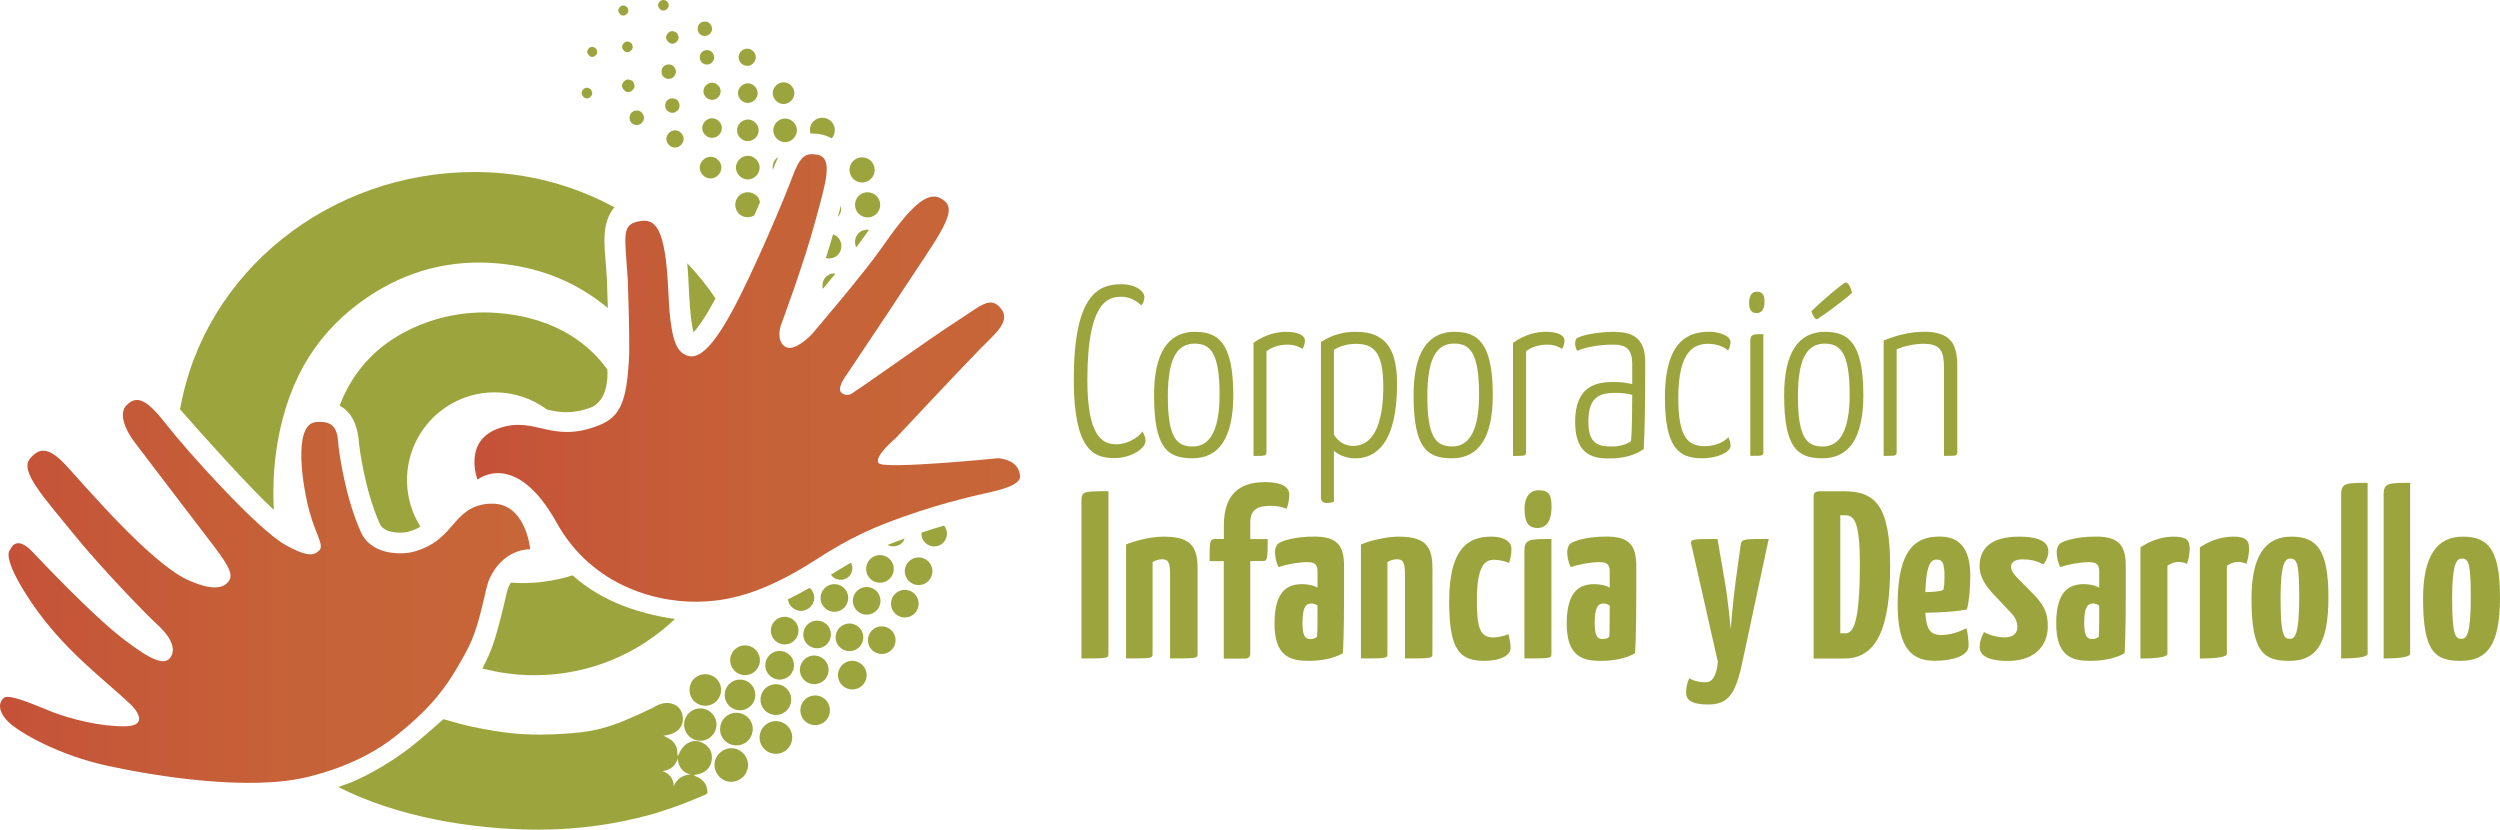 <?xml version="1.0" encoding="UTF-8"?> <svg xmlns="http://www.w3.org/2000/svg" xmlns:xlink="http://www.w3.org/1999/xlink" id="Capa_1" data-name="Capa 1" version="1.1" viewBox="0 0 350 116.13"><defs><style> .cls-1 { fill: url(#Degradado_sin_nombre_11-2); } .cls-1, .cls-2, .cls-3 { stroke-width: 0px; } .cls-2 { fill: #9ca53d; } .cls-3 { fill: url(#Degradado_sin_nombre_11); } </style><linearGradient id="Degradado_sin_nombre_11" data-name="Degradado sin nombre 11" x1="66.43" y1="52.93" x2="142.8" y2="52.93" gradientUnits="userSpaceOnUse"><stop offset="0" stop-color="#c55138"></stop><stop offset=".15" stop-color="#c55738"></stop><stop offset=".56" stop-color="#c66238"></stop><stop offset="1" stop-color="#c76639"></stop></linearGradient><linearGradient id="Degradado_sin_nombre_11-2" data-name="Degradado sin nombre 11" x1="0" y1="82.8" x2="74.24" y2="82.8" xlink:href="#Degradado_sin_nombre_11"></linearGradient></defs><g><g><path class="cls-2" d="M151.4,70.41c0-1.64.07-1.64,3.78-1.64v22.74c0,.67-.03.67-3.78.67v-21.77Z"></path><path class="cls-2" d="M157.66,76.23c1.07-.5,3.51-1.1,5.18-1.1,3.41,0,4.82.97,4.82,4.31v12.07c0,.67-.1.67-3.85.67v-11.57c0-1.77-.17-2.31-1.11-2.31-.47,0-.94.13-1.34.4v12.81c0,.67-.07.67-3.71.67v-15.95Z"></path><path class="cls-2" d="M169.34,78.54c0-2.88,0-3.08.9-3.08h1.1v-1.91c0-5.18,3.11-6.05,5.82-6.05,2.07,0,3.34.57,3.34,1.74,0,.57-.13,1.37-.37,2.01-.84-.4-1.71-.43-2.28-.43-1.67,0-2.81.43-2.81,2.34v2.31h2.44c0,2.88-.07,3.08-.7,3.08h-1.74v12.98s0,.67-.67.67h-3.04v-13.64h-2.01Z"></path><path class="cls-2" d="M188.17,80.78c0,3.85,0,8.19-.17,10.67-1.14.67-2.81,1.07-4.82,1.07-2.47,0-4.75-.57-4.75-5.22s1.91-5.52,3.88-5.52c.5,0,1.54.1,2.14.5v-2.31c0-.9-.37-1.27-1.4-1.27-1.27,0-2.94.3-4.05.7-.4-.77-.5-1.61-.5-2.14,0-.4.17-.94.47-1.17.47-.37,2.31-.97,4.98-.97,3.08,0,4.22,1.07,4.22,4.08v1.57ZM183.59,84.49c-.77,0-1.24.54-1.24,2.71,0,1.64.27,2.27,1.1,2.27.33,0,.74-.1.94-.33.06-.77.06-2.94.06-4.35-.23-.2-.6-.3-.87-.3Z"></path><path class="cls-2" d="M190.54,76.23c1.07-.5,3.51-1.1,5.18-1.1,3.41,0,4.82.97,4.82,4.31v12.07c0,.67-.1.67-3.85.67v-11.57c0-1.77-.17-2.31-1.11-2.31-.47,0-.94.13-1.34.4v12.81c0,.67-.07.67-3.71.67v-15.95Z"></path><path class="cls-2" d="M211.28,78.81c-.53-.23-1.4-.44-2.11-.44-1.2,0-2.41.64-2.41,5.75,0,3.88.5,5.12,2.28,5.12.7,0,1.61-.2,2.14-.47.2.8.3,1.37.3,1.94,0,1.1-1.51,1.81-3.65,1.81-3.41,0-4.95-1.4-4.95-8.33,0-8.03,3.18-9.06,5.95-9.06,1.64,0,2.77.63,2.77,1.71,0,.5-.06,1.2-.33,1.97Z"></path><path class="cls-2" d="M215.47,68.64c1.37,0,1.77.63,1.74,2.44,0,1.77-.67,2.84-1.97,2.84-1.1,0-1.81-.6-1.81-2.68,0-1.54.64-2.61,2.04-2.61ZM217.2,91.51c0,.67-.03.67-3.78.67v-15.08c0-1.64.74-1.64,3.78-1.64v16.05Z"></path><path class="cls-2" d="M229.08,80.78c0,3.85,0,8.19-.17,10.67-1.14.67-2.81,1.07-4.82,1.07-2.47,0-4.75-.57-4.75-5.22s1.91-5.52,3.88-5.52c.5,0,1.54.1,2.14.5v-2.31c0-.9-.37-1.27-1.4-1.27-1.27,0-2.94.3-4.05.7-.4-.77-.5-1.61-.5-2.14,0-.4.17-.94.47-1.17.47-.37,2.31-.97,4.98-.97,3.08,0,4.22,1.07,4.22,4.08v1.57ZM224.5,84.49c-.77,0-1.24.54-1.24,2.71,0,1.64.27,2.27,1.1,2.27.33,0,.74-.1.94-.33.06-.77.06-2.94.06-4.35-.23-.2-.6-.3-.87-.3Z"></path><path class="cls-2" d="M236.81,76.43c-.03-.2-.07-.33-.07-.47,0-.5.6-.5,3.71-.5l1.01,5.85c.5,2.91.84,6.72.84,6.72,0,0,.3-3.78.7-6.72l.67-4.82c.13-1.04.2-1.04,3.95-1.04l-3.74,17.49c-.94,4.38-2.04,5.69-4.75,5.69-2.47,0-3.08-.74-3.08-1.67,0-.63.17-1.5.47-2.01.4.3,1.3.57,2.28.57.8,0,1.44-.6,1.71-2.81l-3.68-16.29Z"></path></g><g><path class="cls-2" d="M159.95,60.39l-.15.2c-.52.67-1.95,1.61-3.52,1.61-1.89,0-4.05-1.02-4.05-9,0-11.65,3.3-11.65,4.89-11.65,1.43,0,2.52,1.08,2.53,1.09l.12.12.11-.13c.2-.24.34-.67.34-1.04,0-.75-1.12-1.8-3.24-1.8-3.29,0-6.65,1.58-6.65,13.34,0,10.15,2.95,11,5.71,11,2.34,0,4.34-1.34,4.34-2.43,0-.39-.17-.78-.32-1.08l-.11-.23Z"></path><path class="cls-2" d="M167.32,46.45c-3.81,0-5.75,2.99-5.75,8.89,0,7.42,1.89,8.82,5.38,8.82,3.79,0,5.71-2.98,5.71-8.85,0-7.35-2.14-8.85-5.34-8.85ZM170.74,55.24c0,4.82-1.26,7.27-3.75,7.27-2.21,0-3.49-1.15-3.49-7,0-5.12,1.16-7.4,3.75-7.4,2.15,0,3.49,1.19,3.49,7.13Z"></path><path class="cls-2" d="M180.1,46.45c-1.1,0-2.78.26-4.54,1.5l-.07.05v15.83h.16c1.47,0,1.66,0,1.66-.56v-14.1c.82-.61,1.82-.92,2.98-.92.71,0,1.36.17,1.93.51l.14.08.08-.14c.16-.28.25-.74.25-1.01,0-.76-1-1.23-2.6-1.23Z"></path><path class="cls-2" d="M189.9,46.45c-1.88,0-3.44.44-4.9,1.4l-.07.05v21.76c0,.51.29.76.86.76.32,0,.6-.05.86-.14l.1-.04v-7.13c.61.56,1.7,1.06,2.99,1.06,2.67,0,5.85-1.81,5.85-10.43,0-5.04-1.75-7.28-5.68-7.28ZM186.75,48.97c.91-.55,1.95-.83,3.09-.83,2.36,0,3.82,1,3.82,5.99,0,3.79-.74,8.3-4.26,8.3-1.08,0-2.07-.59-2.65-1.59v-11.88Z"></path><path class="cls-2" d="M203.65,46.45c-3.81,0-5.75,2.99-5.75,8.89,0,7.42,1.89,8.82,5.38,8.82,3.79,0,5.71-2.98,5.71-8.85,0-7.35-2.14-8.85-5.34-8.85ZM203.32,62.5c-2.21,0-3.49-1.15-3.49-7,0-5.12,1.16-7.4,3.75-7.4,2.15,0,3.49,1.19,3.49,7.13,0,4.82-1.26,7.27-3.75,7.27Z"></path><path class="cls-2" d="M216.43,46.45c-1.1,0-2.78.26-4.54,1.5l-.07.05v15.83h.16c1.48,0,1.67,0,1.67-.56v-14.1c.81-.61,1.82-.92,2.98-.92.71,0,1.36.17,1.92.51l.14.08.08-.14c.16-.27.26-.74.26-1.02,0-.76-1-1.23-2.6-1.23Z"></path><path class="cls-2" d="M226.16,46.45c-2.4,0-4.59.44-5.33.86-.2.12-.31.38-.31.74,0,.25.03.56.22.94l.07.14.14-.06c.89-.41,2.74-.82,4.88-.82,1.66,0,2.68.45,2.68,2.72v2.82c-.66-.2-1.61-.31-2.65-.31-2.49,0-5.34.63-5.34,5.58,0,1.91.42,3.24,1.27,4.07.9.88,2.14,1.05,3.3,1.05.14,0,.27,0,.4,0,2.62,0,4.09-.95,4.57-1.26l.07-.04v-.08c.13-2.54.2-6.11.2-10.04v-2.07c0-2.91-1.29-4.21-4.17-4.21ZM228.51,55.29c0,1.77-.02,4.83-.16,6.46-.39.32-1.43.76-2.59.76-1.92,0-3.39-.26-3.39-3.49,0-3.71,1.85-4.02,3.92-4.02.65,0,1.57.09,2.22.29Z"></path><path class="cls-2" d="M239.21,48.14c1.36,0,2.26.56,2.58.8l.15.12.08-.17c.19-.37.25-.76.25-1.01,0-.86-1.54-1.43-2.97-1.43-2.67,0-6.21.96-6.21,9.22,0,7.07,1.98,8.49,5.18,8.49,2.29,0,4.01-.91,4.01-1.73,0-.32-.07-.63-.21-1l-.09-.22-.17.16c-.56.53-1.68,1.09-3.13,1.09-2.3,0-3.72-1.12-3.72-6.7,0-6.76,2.27-7.63,4.26-7.63Z"></path><path class="cls-2" d="M246,40.83c-.52,0-1.13.28-1.13,1.6,0,.93.35,1.4,1.03,1.4,1.13,0,1.13-1.23,1.13-1.63,0-.59-.11-1.36-1.03-1.36Z"></path><path class="cls-2" d="M245.04,47.71v16.11h.16c1.54,0,1.67,0,1.67-.56v-16.48h-.16c-1.21,0-1.67,0-1.67.93Z"></path><path class="cls-2" d="M254.36,44.69h.05l.04-.03c2.03-1.33,4.57-3.36,4.78-3.61l.05-.06-.02-.08c-.07-.32-.35-1.36-.89-1.36-.23,0-2.99,2.26-4.7,3.96l-.08.08.04.1c.41,1,.64,1,.72,1Z"></path><path class="cls-2" d="M255.53,46.45c-3.81,0-5.75,2.99-5.75,8.89,0,7.42,1.89,8.82,5.38,8.82,3.79,0,5.71-2.98,5.71-8.85,0-7.35-2.14-8.85-5.34-8.85ZM258.95,55.24c0,4.82-1.26,7.27-3.75,7.27-2.21,0-3.49-1.15-3.49-7,0-5.12,1.16-7.4,3.75-7.4,2.15,0,3.49,1.19,3.49,7.13Z"></path><path class="cls-2" d="M269.32,46.45c-1.71,0-3.62.41-5.51,1.18l-.1.04v16.15h.16c1.51,0,1.66,0,1.66-.56v-14.35c1.08-.51,2.69-.78,3.75-.78,2.47,0,2.88,1.08,2.88,3.49v12.2h.16c1.54,0,1.7,0,1.7-.56v-12.01c0-2.97-.79-4.81-4.71-4.81Z"></path></g><g><path class="cls-2" d="M258.07,68.77c4.45,0,6.55,1.94,6.55,10.54s-1.87,12.88-6.39,12.88h-4.32v-22.74c0-.44.2-.67.94-.67h3.21ZM258.34,88.67c1.07,0,2.04-1.24,2.04-9.77,0-5.99-.84-6.76-2.07-6.76h-.67v16.52h.7Z"></path><path class="cls-2" d="M275.3,87.97c.2.67.3,1.71.3,2.47,0,1.34-2.14,2.07-4.75,2.07-3.04,0-5.18-1.54-5.18-7.89,0-8.09,2.78-9.5,5.89-9.5,2.68,0,4.28,1.57,4.28,5.45,0,1.61-.13,3.45-.47,4.75-1.64.34-4.15.44-5.82.47.13,2.17.6,3.11,2.21,3.11,1.2,0,2.37-.37,3.54-.94ZM269.55,82.89c.94,0,2.01-.07,2.51-.3.13-.4.17-1.2.17-1.74,0-2.14-.3-2.51-1.14-2.51-1.04,0-1.44,1.47-1.54,4.55Z"></path><path class="cls-2" d="M278.78,82.82c-1.2-1.24-1.64-2.57-1.64-3.54,0-2.34,1.4-4.15,5.52-4.15,3.74,0,4.11,1.27,4.11,2.11,0,.57-.27,1.27-.7,1.77-.94-.5-1.87-.7-2.91-.7s-1.61.37-1.61,1.04c0,.37.1.77,1,1.67l2.47,2.51c1.34,1.54,1.67,2.51,1.67,4.18,0,3.01-2.18,4.82-5.59,4.82-2.18,0-3.95-.47-3.95-1.97,0-.54.17-1.27.6-2.07.94.5,1.97.74,2.94.74,1.17,0,1.74-.57,1.74-1.44,0-.47-.1-1.1-.77-1.87l-2.91-3.08Z"></path><path class="cls-2" d="M297.61,80.78c0,3.85,0,8.19-.17,10.67-1.14.67-2.81,1.07-4.82,1.07-2.47,0-4.75-.57-4.75-5.22s1.91-5.52,3.88-5.52c.5,0,1.54.1,2.14.5v-2.31c0-.9-.37-1.27-1.4-1.27-1.27,0-2.94.3-4.05.7-.4-.77-.5-1.61-.5-2.14,0-.4.17-.94.47-1.17.47-.37,2.31-.97,4.98-.97,3.08,0,4.22,1.07,4.22,4.08v1.57ZM293.03,84.49c-.77,0-1.24.54-1.24,2.71,0,1.64.27,2.27,1.1,2.27.33,0,.74-.1.94-.33.06-.77.06-2.94.06-4.35-.23-.2-.6-.3-.87-.3Z"></path><path class="cls-2" d="M299.66,76.63c1.2-.8,2.81-1.5,4.65-1.5s2.24.54,2.24,1.67c0,.44-.06,1.3-.37,2.14-.47-.23-.9-.27-1.24-.27-.4,0-1,.17-1.5.54v12.31q0,.67-3.78.67v-15.55Z"></path><path class="cls-2" d="M307.98,76.63c1.2-.8,2.81-1.5,4.65-1.5s2.24.54,2.24,1.67c0,.44-.07,1.3-.37,2.14-.47-.23-.9-.27-1.24-.27-.4,0-1,.17-1.5.54v12.31q0,.67-3.78.67v-15.55Z"></path><path class="cls-2" d="M320.76,75.13c3.58,0,5.22,1.77,5.22,8.53s-1.87,8.86-5.49,8.86-5.28-1.24-5.28-8.73c0-6.05,2.01-8.66,5.55-8.66ZM320.59,89.44c.67,0,1.3-.54,1.3-5.69,0-4.82-.27-5.55-1.27-5.55-.74,0-1.34.8-1.34,5.55,0,5.22.47,5.69,1.3,5.69Z"></path><path class="cls-2" d="M331.47,91.51q0,.67-3.71.67v-22.94c0-1.64.7-1.64,3.71-1.64v23.91Z"></path><path class="cls-2" d="M337.42,91.51q0,.67-3.71.67v-22.94c0-1.64.7-1.64,3.71-1.64v23.91Z"></path><path class="cls-2" d="M344.78,75.13c3.58,0,5.22,1.77,5.22,8.53s-1.87,8.86-5.49,8.86-5.28-1.24-5.28-8.73c0-6.05,2.01-8.66,5.55-8.66ZM344.61,89.44c.67,0,1.3-.54,1.3-5.69,0-4.82-.27-5.55-1.27-5.55-.74,0-1.34.8-1.34,5.55,0,5.22.47,5.69,1.3,5.69Z"></path></g></g><g><g><path class="cls-2" d="M94.48,86.66c-4.89-.73-10.07-2.33-14.32-6.11-2.78.88-5.78,1.24-8.63,1.02-.06.09-.12.17-.17.27-.26.46-.38.96-.65,2.15-.14.63-.32,1.38-.56,2.31-.79,3.04-1.23,4.68-2.62,7.28,2.33.62,4.78.95,7.31.95,7.62,0,14.54-3,19.65-7.87Z"></path><path class="cls-2" d="M85.04,51.74c-3.16-4.41-8.42-7.42-15.47-7.93-4.41-.32-8.5.55-12.14,2.29-5,2.39-8.18,6.2-9.88,10.69,1.34.72,2.45,2.19,2.69,5.01l.03.38c.03.26.76,6.43,2.91,11.17.47,1,1.79,1.22,2.82,1.22.57,0,.99-.07,1.08-.1.72-.2,1.29-.44,1.78-.73-1.19-1.89-1.88-4.13-1.88-6.52,0-6.79,5.5-12.29,12.29-12.29,2.73,0,5.26.89,7.3,2.4.99.23,1.76.38,2.74.38,1.06,0,2.19-.19,3.45-.68,1.06-.42,2.44-1.83,2.27-5.3Z"></path><path class="cls-2" d="M38.34,71.39c-.16-2.97-.04-6.08.49-9.26,1.59-9.53,5.99-16.06,12.68-20.56,5.5-3.7,11.62-5.29,18.24-4.69,5.28.48,10.12,2.24,14.35,5.45.35.26.68.53,1,.8-.03-1.23-.07-2.55-.13-4.01-.04-.65-.1-1.33-.14-1.94-.23-3.01-.63-5.98,1.18-8.16-5.81-3.15-12.47-4.94-19.55-4.94-20.27,0-37.87,13.92-41.25,33.23,3.06,3.5,9.97,11.21,13.12,14.06Z"></path><path class="cls-2" d="M97.09,46.53c.55-.59,1.49-1.82,2.88-4.38.06-.12.13-.25.2-.37-1.18-1.77-2.51-3.41-3.96-4.93.13,1.31.19,2.61.24,3.78.15,3.44.43,5.1.65,5.91Z"></path><path class="cls-2" d="M114.72,18.78c.63.09,1.22.3,1.73.6.58-.69.58-1.73-.07-2.38-.69-.69-1.83-.69-2.51,0-.45.46-.57,1.11-.41,1.7.07,0,.13-.01.2-.01.33,0,.68.03,1.06.08Z"></path><path class="cls-2" d="M105.95,27.43c-.68-.69-1.83-.69-2.51,0-.68.69-.67,1.83.03,2.51.58.56,1.46.61,2.14.21.28-.64.54-1.26.79-1.85-.07-.32-.19-.63-.43-.87Z"></path><path class="cls-2" d="M108.65,22.22c-.42.43-.54,1.01-.44,1.56.19-.51.42-1.13.74-1.76-.1.07-.21.11-.3.2Z"></path><path class="cls-2" d="M117.29,30.39c.42-.43.55-1.04.43-1.6-.12.45-.24.91-.37,1.39l-.06.21Z"></path><path class="cls-2" d="M121.93,25.05c.7-.68.7-1.82.01-2.51-.69-.69-1.83-.68-2.51.01-.68.7-.66,1.84.04,2.51.68.65,1.78.65,2.46-.01Z"></path><path class="cls-2" d="M120.2,27.44c-.68.7-.66,1.84.04,2.51.68.65,1.78.65,2.46-.01.7-.68.7-1.82.01-2.51-.69-.69-1.83-.68-2.51.01Z"></path><path class="cls-2" d="M117.27,35.71c.7-.68.7-1.82.01-2.51-.19-.19-.41-.31-.65-.4-.31,1.09-.65,2.21-1.01,3.33.57.13,1.2.01,1.64-.42Z"></path><path class="cls-2" d="M121.67,32.17c-.53-.06-1.08.08-1.47.48-.52.54-.63,1.33-.33,1.98.45-.59.87-1.15,1.18-1.6.21-.31.41-.57.62-.86Z"></path><path class="cls-2" d="M115.62,38.78c-.44.45-.56,1.09-.42,1.67.58-.7,1.18-1.43,1.78-2.17-.49-.03-1,.13-1.37.5Z"></path><path class="cls-2" d="M105.84,24.64c.68-.66.68-1.69,0-2.35-.65-.64-1.65-.65-2.3,0-.68.66-.68,1.69,0,2.35.65.64,1.65.65,2.3,0Z"></path><path class="cls-2" d="M111.08,19.4c.66-.67.65-1.69-.04-2.35-.66-.63-1.65-.61-2.3.04-.64.65-.65,1.64-.01,2.3.66.68,1.69.68,2.35.01Z"></path><path class="cls-2" d="M100.55,24.52c.61-.62.59-1.55-.04-2.15-.61-.58-1.5-.56-2.1.04-.59.6-.6,1.5-.01,2.1.61.63,1.54.63,2.15.01Z"></path><path class="cls-2" d="M110.77,14.09c.61-.62.59-1.55-.05-2.15-.61-.58-1.51-.55-2.1.05-.59.6-.59,1.5,0,2.1.61.63,1.54.63,2.15,0Z"></path><path class="cls-2" d="M105.75,19.32c.62-.61.62-1.54,0-2.15-.6-.59-1.5-.58-2.1,0-.62.61-.62,1.54,0,2.15.6.59,1.5.58,2.1,0Z"></path><path class="cls-2" d="M100.65,18.89c.54-.54.55-1.35.02-1.9-.55-.57-1.39-.58-1.95-.02-.54.54-.55,1.35-.02,1.9.55.57,1.39.58,1.95.02Z"></path><path class="cls-2" d="M105.63,14.03c.58-.55.59-1.39.03-1.95-.54-.54-1.35-.55-1.9-.03-.58.55-.59,1.39-.03,1.95.54.54,1.35.55,1.9.03Z"></path><path class="cls-2" d="M105.45,8.87c.47-.46.49-1.17.05-1.65-.47-.51-1.2-.55-1.7-.08-.5.47-.53,1.21-.05,1.7.48.5,1.21.51,1.7.03Z"></path><path class="cls-2" d="M100.5,13.66c.5-.47.53-1.21.05-1.7-.48-.5-1.21-.51-1.7-.03-.49.48-.49,1.22,0,1.7.47.46,1.17.47,1.65.03Z"></path><path class="cls-2" d="M93.63,18.63c-.47.49-.45,1.23.06,1.7.48.45,1.18.43,1.65-.03.49-.49.49-1.22,0-1.7-.49-.48-1.23-.47-1.7.03Z"></path><path class="cls-2" d="M93.43,15.51c.45.38.94.38,1.39,0,.41-.35.42-1.05.04-1.45-.38-.39-1.07-.39-1.45,0-.38.39-.39,1.09.02,1.45Z"></path><path class="cls-2" d="M88.39,17.18c.37.4,1.07.43,1.45.03.41-.43.42-.92.06-1.39-.33-.43-1.04-.46-1.44-.09-.4.36-.43,1.05-.06,1.45Z"></path><path class="cls-2" d="M99.67,8.75c.41-.43.42-.92.06-1.39-.33-.43-1.04-.46-1.44-.09-.4.36-.43,1.05-.06,1.45.37.4,1.07.43,1.45.03Z"></path><path class="cls-2" d="M99.37,4.75c.41-.43.42-.92.06-1.39-.33-.43-1.04-.46-1.44-.09-.4.36-.43,1.05-.06,1.45.37.4,1.07.43,1.45.03Z"></path><path class="cls-2" d="M94.31,10.76c.41-.43.42-.92.06-1.39-.33-.43-1.04-.46-1.44-.09-.4.36-.43,1.05-.06,1.45.37.4,1.07.43,1.45.03Z"></path><path class="cls-2" d="M93.55,5.86c.36.35.8.35,1.16.01.4-.37.36-.81.06-1.24-.42-.33-.86-.39-1.24,0-.38.39-.37.85.02,1.22Z"></path><path class="cls-2" d="M87.38,12.63c.36.35.8.35,1.16.01.4-.37.36-.81.06-1.24-.42-.33-.86-.39-1.24,0-.38.39-.37.85.02,1.22Z"></path><path class="cls-2" d="M81.67,13.56c.3.29.68.29.99,0,.34-.31.31-.68.05-1.05-.35-.28-.72-.33-1.05,0-.32.33-.31.72.02,1.04Z"></path><path class="cls-2" d="M87.34,7.09c.3.29.68.29.99,0,.34-.31.31-.68.05-1.05-.35-.28-.72-.33-1.05,0-.32.33-.31.72.02,1.04Z"></path><path class="cls-2" d="M92.38,1.27c.3.29.68.29.99,0,.34-.31.31-.68.05-1.05-.35-.28-.72-.33-1.05,0-.32.33-.31.72.02,1.04Z"></path><path class="cls-2" d="M86.8,1.97c.28.28.64.28.93,0,.32-.29.29-.64.04-.99-.33-.26-.68-.31-.99,0-.3.31-.29.67.02.97Z"></path><path class="cls-2" d="M82.45,7.76c.28.28.64.28.93,0,.32-.29.29-.64.04-.99-.33-.26-.68-.31-.99,0-.3.31-.29.67.02.97Z"></path><path class="cls-2" d="M100.1,98.34c.95-.74,1.14-2.13.4-3.09-.73-.96-2.12-1.15-3.09-.43-.97.72-1.17,2.12-.45,3.09.73.99,2.16,1.19,3.14.43Z"></path><path class="cls-2" d="M105.97,91.19c-.7-.94-2.01-1.12-2.94-.4-.9.69-1.08,1.98-.39,2.89.7.94,2.01,1.12,2.94.4.9-.69,1.08-1.98.39-2.89Z"></path><path class="cls-2" d="M107.91,91.56c-.86.68-1.02,1.91-.37,2.78.67.89,1.94,1.07,2.83.4.89-.68,1.06-1.95.37-2.83-.69-.88-1.96-1.04-2.84-.35Z"></path><path class="cls-2" d="M112.75,92.2c-.86.68-1.02,1.91-.37,2.78.67.89,1.94,1.07,2.83.4.89-.68,1.06-1.95.37-2.83-.69-.88-1.96-1.04-2.84-.35Z"></path><path class="cls-2" d="M118.08,92.94c-.86.68-1.02,1.91-.37,2.78.67.89,1.94,1.07,2.83.4.89-.68,1.06-1.95.37-2.83-.69-.88-1.96-1.04-2.84-.35Z"></path><path class="cls-2" d="M108.71,86.72c-.86.63-1.05,1.85-.42,2.71.63.86,1.85,1.05,2.71.42.86-.63,1.05-1.85.42-2.71-.63-.86-1.85-1.05-2.71-.42Z"></path><path class="cls-2" d="M113.25,87.26c-.86.63-1.05,1.85-.42,2.71.63.86,1.85,1.05,2.71.42.86-.63,1.05-1.85.42-2.71-.63-.86-1.85-1.05-2.71-.42Z"></path><path class="cls-2" d="M117.78,87.66c-.86.63-1.05,1.85-.42,2.71.63.86,1.85,1.05,2.71.42.86-.63,1.05-1.85.42-2.71-.63-.86-1.85-1.05-2.71-.42Z"></path><path class="cls-2" d="M122.3,88.06c-.86.63-1.05,1.85-.42,2.71.63.86,1.85,1.05,2.71.42.86-.63,1.05-1.85.42-2.71-.63-.86-1.85-1.05-2.71-.42Z"></path><path class="cls-2" d="M115.67,82.15c-.86.63-1.05,1.85-.42,2.71.63.86,1.85,1.05,2.71.42.86-.63,1.05-1.85.42-2.71-.63-.86-1.85-1.05-2.71-.42Z"></path><path class="cls-2" d="M120.19,82.55c-.86.63-1.05,1.85-.42,2.71.63.86,1.85,1.05,2.71.42.86-.63,1.05-1.85.42-2.71-.63-.86-1.85-1.05-2.71-.42Z"></path><path class="cls-2" d="M125.53,82.95c-.86.63-1.05,1.85-.42,2.71.63.86,1.85,1.05,2.71.42.86-.63,1.05-1.85.42-2.71-.63-.86-1.85-1.05-2.71-.42Z"></path><path class="cls-2" d="M122.05,78.08c-.86.63-1.05,1.85-.42,2.71.63.86,1.85,1.05,2.71.42.86-.63,1.05-1.85.42-2.71-.63-.86-1.85-1.05-2.71-.42Z"></path><path class="cls-2" d="M127.46,78.41c-.86.63-1.05,1.85-.42,2.71.63.86,1.85,1.05,2.71.42.86-.63,1.05-1.85.42-2.71-.63-.86-1.85-1.05-2.71-.42Z"></path><path class="cls-2" d="M110.66,84.77c.62.83,1.74,1,2.57.39.85-.62,1.02-1.78.37-2.62-.08-.1-.18-.16-.27-.24-1.04.6-2.04,1.13-3.02,1.61.04.3.15.59.35.86Z"></path><path class="cls-2" d="M116.35,80.49c.54.74,1.6.91,2.33.36.66-.49.82-1.38.46-2.08-.86.49-1.81,1.06-2.81,1.69,0,0,0,.02.01.03Z"></path><path class="cls-2" d="M129.34,75.77c.58.8,1.73.97,2.52.38.79-.59.95-1.74.35-2.52-.02-.02-.04-.03-.06-.05-.99.29-2.04.62-3.13.98-.04.42.05.86.32,1.22Z"></path><path class="cls-2" d="M126.11,76.15c.27-.2.44-.48.55-.77-.81.29-1.61.6-2.41.92.59.28,1.3.26,1.85-.15Z"></path><g><g><path class="cls-2" d="M94.88,106.07s.01-.09.01-.13c0,.05-.02.11-.02.16,0,0,0-.02,0-.03Z"></path><path class="cls-2" d="M98.77,111.2c.09-.03.17-.07.26-.1,0-.01,0-.03,0-.04.04-1.15-.46-1.88-1.64-2.39-.1-.08-.21-.15-.32-.2.12.01.24.02.36-.02.18-.04.36-.07.54-.12.95-.29,1.53-.94,1.67-1.92.14-.98-.23-1.77-1.08-2.3-1.33-.84-2.83-.2-3.52,1.47-.07.11-.11.23-.14.36,0,.04,0,.09-.01.13,0,0,0,.02,0,.03,0,.06,0,.12,0,.18.11,1.13.69,1.86,1.78,2.16-1.13.05-1.91.61-2.35,1.64.04-.97-.64-1.88-1.59-2.11,1.08-.19,1.89-.69,2.16-1.86,0-.05.01-.11.02-.16,0-.13-.03-.26-.08-.39.04-1.15-.46-1.88-1.64-2.39-.1-.08-.21-.15-.32-.2.12.01.24.02.36-.02.18-.04.36-.07.54-.12.95-.29,1.67-.87,1.81-1.85.14-.98-.3-1.98-1.21-2.36-.96-.4-1.83-.18-2.72.32l-.15.1c-6.38,3.07-8.35,3.51-14.01,3.76-4.26.19-7.22-.2-11.41-1.06-1.54-.33-2.74-.71-3.99-1.06-1,.88-3.43,3.04-4.71,4.01-3.63,2.77-6.95,4.31-8.2,4.84-.15.07-1.65.58-1.81.65,8.02,4.09,18.44,5.97,28.06,5.97,5.51,0,10.84-.76,15.9-2.17,3.97-1.17,6.91-2.53,7.47-2.75h0Z"></path></g><path class="cls-2" d="M99.83,100.06c-.76-.99-2.14-1.18-3.14-.43-1.03.77-1.22,2.17-.44,3.19.76.99,2.14,1.18,3.14.43,1.03-.77,1.22-2.17.44-3.19Z"></path><path class="cls-2" d="M100.98,105.23c-1.04.78-1.26,2.19-.49,3.24.78,1.08,2.23,1.3,3.29.5,1.04-.78,1.26-2.19.49-3.24-.78-1.08-2.23-1.3-3.29-.5Z"></path><path class="cls-2" d="M101.79,100.2c-1.02.71-1.29,2.15-.58,3.17.72,1.05,2.19,1.31,3.23.56,1.01-.73,1.25-2.17.53-3.18-.72-1.02-2.16-1.27-3.18-.56Z"></path><path class="cls-2" d="M107.25,101.42c-1.01.77-1.21,2.21-.44,3.22.76.99,2.16,1.19,3.16.45,1.03-.75,1.25-2.19.49-3.21-.76-1.02-2.2-1.23-3.21-.46Z"></path><path class="cls-2" d="M102.29,95.59c-.92.71-1.11,2.02-.42,2.97.7.96,2.05,1.17,3.01.45.96-.71,1.15-2.06.43-3.02-.72-.95-2.08-1.13-3.02-.4Z"></path><path class="cls-2" d="M109.87,99.69c.98-.71,1.2-2.06.48-3.03-.7-.95-2.02-1.16-2.98-.47-.98.71-1.2,2.06-.48,3.03.7.95,2.02,1.16,2.98.47Z"></path><path class="cls-2" d="M115.77,98.18c-.7-.92-2.02-1.09-2.92-.38-.91.71-1.07,2.03-.36,2.93.7.88,1.97,1.05,2.87.38.92-.69,1.11-2,.41-2.92Z"></path></g></g><g><path class="cls-3" d="M142.8,66.59c-.17-2.34-3.09-2.44-3.09-2.44,0,0-15.98,1.61-16.7.69-.72-.92,2.39-3.5,2.39-3.5,0,0,8.74-9.34,11.72-12.39,2.2-2.25,4.46-3.96,3-5.77-1.46-1.82-2.81-.37-6.07,1.72-3.54,2.27-13.03,9.06-13.85,9.55-.82.49-1.29,1.21-2.28.63-.99-.57.63-2.65.63-2.65l6.01-9s1.55-2.39,5.18-7.85c3.63-5.45,3.77-6.84,1.91-7.83-2-1.07-4.5,1.61-8.21,6.94-2.51,3.61-9.78,12.1-9.78,12.1,0,0-2.39,2.56-3.72,1.76-1.33-.8-.64-2.95-.64-2.95,0,0,3.25-8.66,4.91-14.89,1.33-4.97,2.6-8.72.11-9.07-1.45-.2-2.24,0-3.42,3.21-.96,2.61-5.36,13.11-8.38,18.68-3.02,5.56-4.9,6.81-6.39,6.23-1.49-.57-2.28-2.29-2.57-9.02-.4-9.13-1.87-10.24-4.2-9.74-2.33.5-1.9,1.85-1.48,8.01.16,4.52.23,7.83.21,10.42-.28,6.56-1.11,8.88-4.23,10.11-6.72,2.65-8.81-1.35-13.97.4s-3.04,7.21-3.04,7.21c0,0,5.3-4.36,11.07,6.01,5.07,9.11,14.53,11.45,20.88,11.04,2.82-.18,7.66-.83,15.3-5.77,5.26-3.4,8.45-4.69,12.49-6.13,5.88-2.09,11.24-3.21,11.24-3.21h0c2.94-.65,5.08-1.27,4.99-2.53Z"></path><path class="cls-1" d="M68.52,70.51c-5.35.41-4.6,5.1-10.67,6.75-1.16.32-5.68.72-7.3-2.71-2.23-4.92-3.04-11.09-3.15-12.04-.16-1.44,0-3.79-3.23-3.41-3.24.38-1.76,9.25-.82,12.61.92,3.3,2.07,4.64,1.33,5.36-.73.72-1.65.92-4.66-.74-4.02-2.21-14.03-13.44-16.63-16.78-2.6-3.33-4.11-4.45-5.68-2.81-1.57,1.64,1,4.99,1,4.99,0,0,6.16,8.11,10.49,13.76,2.36,3.07,3.61,4.79,2.85,5.83-.33.44-1.33,1.9-5.8-.15-5.24-2.4-14.6-13.43-16.9-15.91-2.3-2.48-3.7-2.83-5.16-1.04-1.45,1.78,1.94,5.38,6.1,10.52,4.17,5.14,10.65,11.74,11.72,12.69,1.07.95,2.96,3.05,1.85,4.61-.79,1.11-2.54.56-6.63-2.61-4.4-3.4-10.76-10.17-12.75-12.24-2.34-2.43-3.04-.23-3.04-.23,0,0-1.5.76,2.97,7.4,4.47,6.64,10.29,10.85,13.91,14.28.57.54,2.71,3-.85,3.04-3.56.04-7.59-1.05-9.97-1.94-1.7-.63-6.15-2.71-6.94-2.05-.79.65-.88,1.9.62,3.38s7.01,4.64,13.78,6.12c6.77,1.48,20.19,3.67,28.44,1.5,1.83-.48,7.29-1.88,12.07-5.7,5.04-4.03,6.94-6.82,8.55-9.55,1.88-3.19,2.42-4.41,3.31-7.86.73-2.79.79-3.9,1.48-5.13,2.08-3.75,5.42-3.55,5.42-3.55,0,0-.61-6.76-5.71-6.37Z"></path></g></g></svg> 